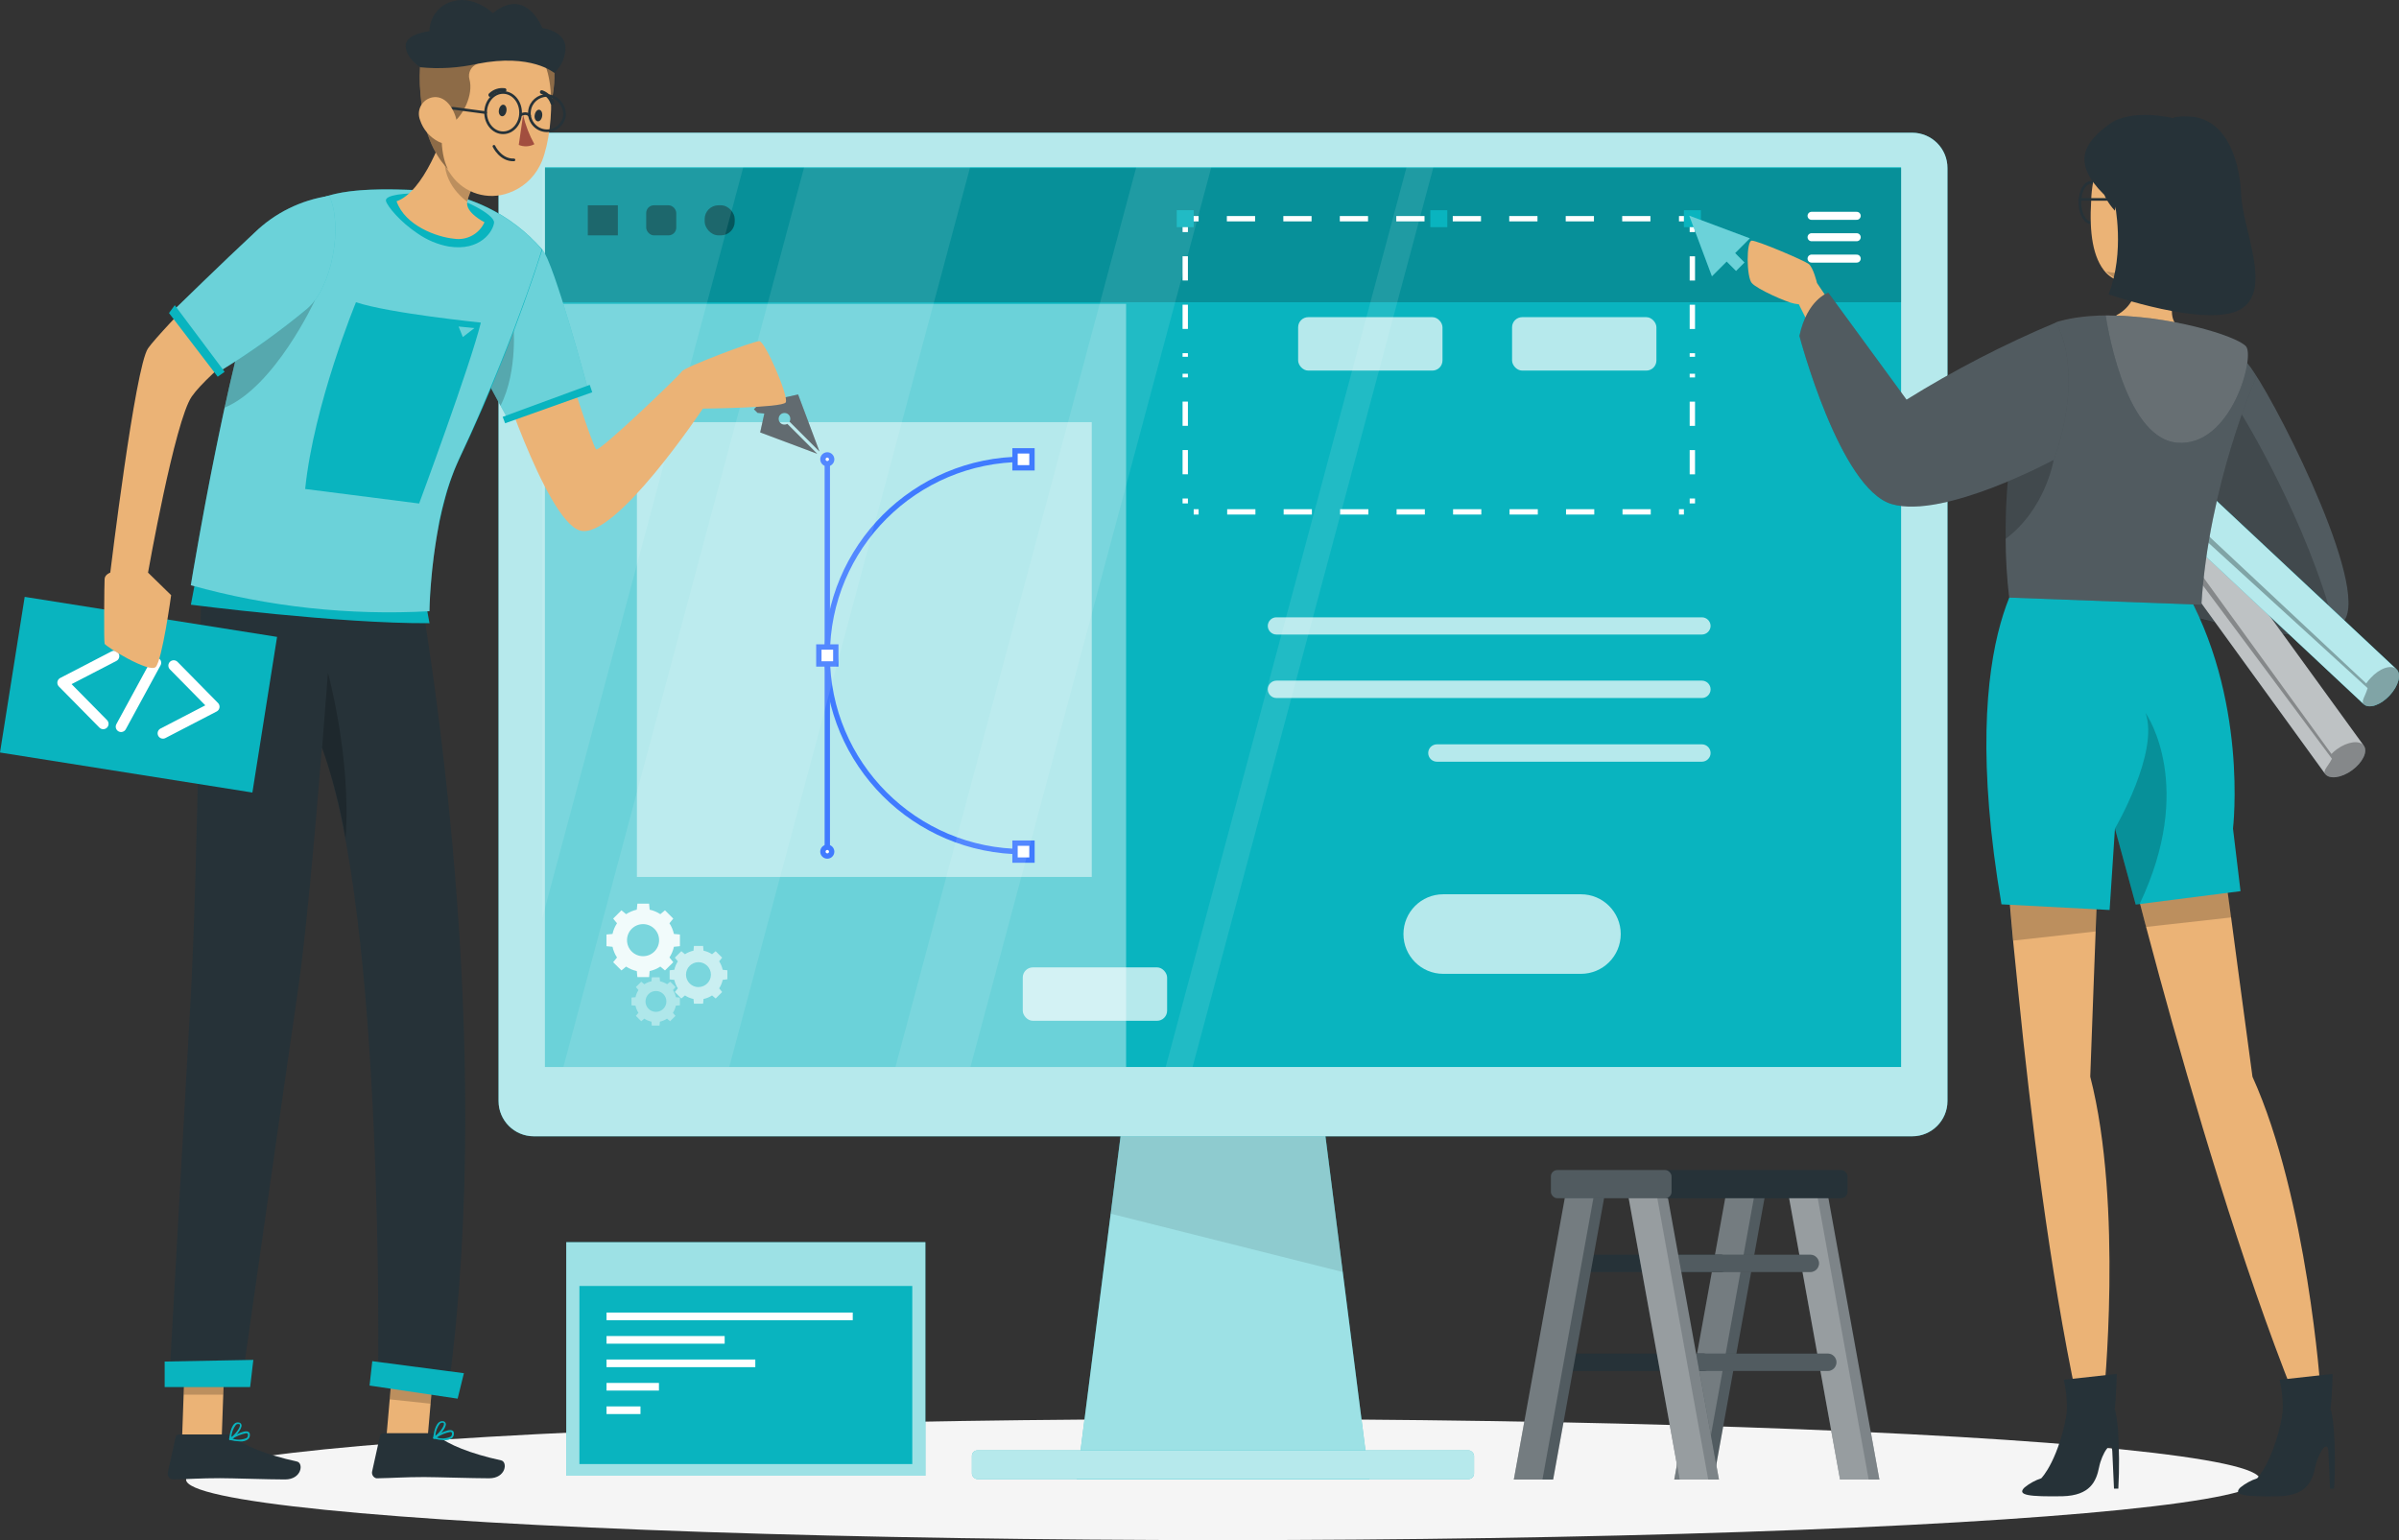 <?xml version="1.0" encoding="UTF-8"?><svg id="Capa_1" xmlns="http://www.w3.org/2000/svg" viewBox="0 0 448.57 288"><rect x="0" y="0" width="448.57" height="288" fill="#333333" stroke="none"/><defs><style>.cls-1,.cls-2{opacity:.1;}.cls-3{fill:#ebb376;}.cls-4{fill:#f5f5f5;}.cls-5,.cls-6,.cls-7,.cls-8,.cls-9,.cls-10,.cls-11,.cls-12,.cls-13{fill:#fff;}.cls-14{fill:#a24e3f;}.cls-15{fill:#09b4bf;}.cls-16{fill:#263238;}.cls-6,.cls-7,.cls-2,.cls-8,.cls-9,.cls-10,.cls-11,.cls-12,.cls-17,.cls-18,.cls-19{isolation:isolate;}.cls-6,.cls-20,.cls-18{opacity:.2;}.cls-7,.cls-17{opacity:.3;}.cls-8{opacity:.7;}.cls-9{opacity:.9;}.cls-10{opacity:.5;}.cls-11{opacity:.6;}.cls-21{stroke-width:2px;}.cls-21,.cls-22,.cls-23,.cls-24,.cls-25,.cls-26,.cls-27{fill:none;}.cls-21,.cls-22,.cls-24,.cls-26,.cls-27{stroke:#fff;}.cls-21,.cls-25,.cls-27{stroke-linecap:round;stroke-linejoin:round;}.cls-12,.cls-19{opacity:.4;}.cls-13,.cls-22,.cls-23,.cls-24,.cls-26{stroke-miterlimit:10;}.cls-13,.cls-23{stroke:#407bff;}.cls-22{stroke-dasharray:0 0 5.28 5.28;}.cls-25{stroke:#263238;stroke-width:.5px;}.cls-26{stroke-dasharray:0 0 4.53 4.53;}.cls-27{stroke-width:1.5px;}</style></defs><g id="freepik--Shadow--inject-1"><ellipse id="freepik--path--inject-1" class="cls-4" cx="228.68" cy="276.68" rx="193.89" ry="11.32"/></g><g id="freepik--Ladder--inject-1"><polygon class="cls-16" points="313.06 276.68 320.41 276.68 330.41 221.44 323.06 221.44 313.06 276.68"/><polygon class="cls-6" points="313.06 276.68 320.41 276.68 330.41 221.44 323.06 221.44 313.06 276.68"/><polygon class="cls-6" points="313.06 276.68 318.41 276.68 328.41 221.44 323.06 221.44 313.06 276.68"/><path class="cls-16" d="m292.37,237.87h29.39c.89,0,1.61-.71,1.62-1.6,0,0,0-.01,0-.02h0c0-.89-.71-1.61-1.6-1.62,0,0-.01,0-.02,0h-29.39c-.89,0-1.61.71-1.62,1.6,0,0,0,.01,0,.02h0c0,.89.71,1.61,1.6,1.62,0,0,.01,0,.02,0Z"/><path class="cls-16" d="m289.1,256.37h29.4c.9,0,1.62-.73,1.62-1.63h0c0-.89-.73-1.61-1.62-1.62h-29.4c-.89,0-1.61.73-1.62,1.62h0c0,.9.72,1.62,1.62,1.63Z"/><polygon class="cls-16" points="283.06 276.68 290.41 276.68 300.41 221.44 293.06 221.44 283.06 276.68"/><polygon class="cls-6" points="283.06 276.68 290.41 276.68 300.41 221.44 293.06 221.44 283.06 276.68"/><polygon class="cls-6" points="283.06 276.68 288.41 276.68 298.41 221.44 293.06 221.44 283.06 276.68"/><polygon class="cls-16" points="351.41 276.68 344.06 276.68 334.06 221.44 341.41 221.44 351.41 276.68"/><polygon class="cls-12" points="351.41 276.68 344.06 276.68 334.06 221.44 341.41 221.44 351.41 276.68"/><polygon class="cls-6" points="349.41 276.68 344.06 276.68 334.06 221.44 339.41 221.44 349.41 276.68"/><path class="cls-16" d="m338.5,237.87h-29.4c-.89,0-1.62-.73-1.62-1.62h0c0-.89.73-1.62,1.62-1.62h29.4c.89,0,1.62.73,1.62,1.62h0c0,.89-.73,1.62-1.62,1.62Z"/><path class="cls-16" d="m341.76,256.37h-29.39c-.89,0-1.62-.73-1.62-1.62,0,0,0,0,0-.01h0c0-.89.73-1.62,1.62-1.62h29.39c.89,0,1.62.73,1.62,1.62h0c0,.89-.72,1.62-1.61,1.63,0,0,0,0-.01,0Z"/><path class="cls-6" d="m338.5,237.87h-29.4c-.89,0-1.62-.73-1.62-1.62h0c0-.89.73-1.62,1.62-1.62h29.4c.89,0,1.62.73,1.62,1.62h0c0,.89-.73,1.62-1.62,1.62Z"/><path class="cls-6" d="m341.76,256.37h-29.39c-.89,0-1.62-.73-1.62-1.62,0,0,0,0,0-.01h0c0-.89.73-1.62,1.62-1.62h29.39c.89,0,1.62.73,1.62,1.62h0c0,.89-.72,1.62-1.61,1.63,0,0,0,0-.01,0Z"/><polygon class="cls-16" points="321.41 276.68 314.06 276.68 304.06 221.44 311.41 221.44 321.41 276.68"/><polygon class="cls-12" points="321.41 276.68 314.06 276.68 304.06 221.44 311.41 221.44 321.41 276.68"/><polygon class="cls-6" points="319.41 276.68 314.06 276.68 304.06 221.44 309.41 221.44 319.41 276.68"/><rect class="cls-16" x="289.99" y="218.8" width="55.47" height="5.27" rx="1.19" ry="1.19"/><rect class="cls-6" x="289.99" y="218.8" width="22.56" height="5.27" rx="1.19" ry="1.19"/></g><g id="freepik--Screen--inject-1"><rect class="cls-15" x="105.88" y="232.29" width="67.15" height="43.67"/><rect class="cls-11" x="105.88" y="232.29" width="67.15" height="43.67"/><rect class="cls-15" x="108.34" y="240.48" width="62.24" height="33.3"/><rect class="cls-5" x="113.41" y="245.45" width="46.04" height="1.43"/><rect class="cls-5" x="113.41" y="249.84" width="22.09" height="1.43"/><rect class="cls-5" x="113.41" y="254.23" width="27.82" height="1.43"/><rect class="cls-5" x="113.41" y="258.61" width="9.8" height="1.43"/><rect class="cls-5" x="113.41" y="263" width="6.35" height="1.43"/></g><g id="freepik--Device--inject-1"><polygon class="cls-15" points="256.01 276.68 201.35 276.68 210.6 204.01 246.76 204.01 256.01 276.68"/><polygon class="cls-11" points="256.01 276.68 201.35 276.68 207.68 226.96 210.61 204.01 246.75 204.01 251.07 237.87 256.01 276.68"/><polygon class="cls-2" points="251.07 237.87 207.68 226.96 210.61 204.01 246.75 204.01 251.07 237.87"/><path class="cls-15" d="m357.55,24.82H99.81c-3.64,0-6.59,2.95-6.59,6.59,0,0,0,0,0,.01v174.48c0,3.64,2.95,6.59,6.59,6.59h257.74c3.64,0,6.59-2.95,6.59-6.59V31.44c.02-3.64-2.92-6.6-6.56-6.62-.01,0-.02,0-.03,0Z"/><path class="cls-8" d="m357.55,24.82H99.81c-3.64,0-6.59,2.95-6.59,6.59,0,0,0,0,0,.01v174.48c0,3.64,2.95,6.59,6.59,6.59h257.74c3.64,0,6.59-2.95,6.59-6.59V31.44c.02-3.64-2.92-6.6-6.56-6.62-.01,0-.02,0-.03,0Z"/><rect class="cls-15" x="101.9" y="31.28" width="253.57" height="168.25"/><rect class="cls-15" x="181.73" y="271.22" width="93.89" height="5.37" rx="1.04" ry="1.04"/><rect class="cls-8" x="181.73" y="271.22" width="93.89" height="5.37" rx="1.04" ry="1.04"/><rect class="cls-18" x="101.9" y="31.44" width="253.57" height="25.08"/><rect class="cls-12" x="101.9" y="56.82" width="108.66" height="142.71"/><polyline class="cls-24" points="316.44 93.22 316.44 95.72 313.94 95.72"/><line class="cls-22" x1="308.66" y1="95.72" x2="226.76" y2="95.72"/><polyline class="cls-24" points="224.12 95.72 221.62 95.72 221.62 93.22"/><line class="cls-26" x1="221.62" y1="88.69" x2="221.62" y2="45.66"/><polyline class="cls-24" points="221.62 43.4 221.62 40.9 224.12 40.9"/><line class="cls-22" x1="229.4" y1="40.9" x2="311.3" y2="40.9"/><polyline class="cls-24" points="313.94 40.9 316.44 40.9 316.44 43.4"/><line class="cls-26" x1="316.44" y1="47.93" x2="316.44" y2="90.96"/><rect class="cls-15" x="314.86" y="39.31" width="3.17" height="3.17"/><rect class="cls-15" x="314.86" y="94.14" width="3.17" height="3.17"/><rect class="cls-15" x="220.03" y="39.31" width="3.17" height="3.17"/><rect class="cls-15" x="220.03" y="94.14" width="3.17" height="3.17"/><rect class="cls-15" x="267.45" y="39.31" width="3.17" height="3.17"/><rect class="cls-15" x="267.45" y="94.14" width="3.17" height="3.17"/><rect class="cls-15" x="314.86" y="66.72" width="3.17" height="3.17"/><rect class="cls-15" x="220.03" y="66.72" width="3.17" height="3.17"/><rect class="cls-8" x="282.73" y="59.31" width="26.99" height="9.99" rx="1.89" ry="1.89"/><rect class="cls-8" x="242.73" y="59.31" width="26.99" height="9.99" rx="1.89" ry="1.89"/><rect class="cls-8" x="191.24" y="180.9" width="26.99" height="9.99" rx="1.89" ry="1.89"/><line class="cls-27" x1="338.73" y1="40.36" x2="347.17" y2="40.36"/><line class="cls-27" x1="338.73" y1="44.36" x2="347.17" y2="44.36"/><line class="cls-27" x1="338.73" y1="48.36" x2="347.17" y2="48.36"/><rect class="cls-10" x="119.09" y="78.94" width="85.05" height="85.05"/><line class="cls-23" x1="154.69" y1="85.89" x2="154.69" y2="159.26"/><path class="cls-23" d="m191.37,159.26h0c-20.26,0-36.69-16.43-36.69-36.69h0c0-20.26,16.42-36.68,36.68-36.68h0"/><rect class="cls-13" x="189.79" y="84.31" width="3.17" height="3.17"/><rect class="cls-13" x="189.79" y="157.67" width="3.17" height="3.17"/><rect class="cls-13" x="153.11" y="120.99" width="3.17" height="3.17"/><path class="cls-13" d="m155.51,85.89c0,.45-.37.82-.82.82s-.82-.37-.82-.82.37-.82.82-.82c.45,0,.81.37.82.82Z"/><path class="cls-13" d="m155.51,159.26c0,.45-.37.82-.82.82-.45,0-.82-.37-.82-.82,0-.45.36-.81.81-.82.45,0,.82.36.83.81,0,0,0,0,0,.01Z"/><path class="cls-8" d="m295.61,182.11h-25.75c-4.11,0-7.44-3.33-7.44-7.44h0c0-4.11,3.33-7.44,7.44-7.44h25.75c4.11,0,7.44,3.33,7.44,7.44h0c0,4.11-3.33,7.44-7.44,7.44h0Z"/><path class="cls-8" d="m318.23,118.66h-79.55c-.9,0-1.63-.73-1.63-1.63h0c.02-.89.74-1.6,1.63-1.59h79.54c.89,0,1.62.72,1.63,1.61,0,0,0,0,0,.01h0c-.02.88-.74,1.59-1.62,1.6Z"/><path class="cls-8" d="m318.23,130.53h-79.55c-.89,0-1.62-.72-1.63-1.61,0,0,0,0,0-.01h0c0-.9.73-1.63,1.63-1.63h79.54c.9,0,1.63.73,1.63,1.63h0c0,.89-.73,1.62-1.62,1.62h0Z"/><path class="cls-8" d="m318.23,142.44h-49.55c-.9,0-1.62-.72-1.63-1.62h0c0-.9.73-1.63,1.63-1.63h49.54c.9,0,1.63.73,1.63,1.63h0c0,.89-.73,1.61-1.62,1.62Z"/><rect class="cls-19" x="109.91" y="38.39" width="5.62" height="5.62"/><rect class="cls-19" x="120.83" y="38.39" width="5.62" height="5.62" rx="1.44" ry="1.44"/><rect class="cls-19" x="131.76" y="38.39" width="5.62" height="5.62" rx="2.57" ry="2.57"/><path class="cls-9" d="m127.13,176.94v-2.19l-1.12-.1c-.16-.71-.44-1.39-.84-2l.72-.87-1.55-1.55-.87.72c-.61-.4-1.29-.68-2-.84l-.1-1.12h-2.19l-.11,1.12c-.71.16-1.39.45-2,.84l-.87-.72-1.55,1.55.72.87c-.4.61-.69,1.29-.84,2l-1.13.1v2.19l1.13.11c.15.71.44,1.39.84,2l-.72.88,1.55,1.54.87-.72c.61.4,1.29.69,2,.84l.11,1.13h2.19l.1-1.13c.71-.15,1.39-.44,2-.84l.87.72,1.55-1.54-.72-.88c.4-.61.68-1.29.84-2l1.12-.11Zm-6.89,1.87c-1.66,0-3-1.34-3-3s1.34-3,3-3,3,1.34,3,3-1.34,3-3,3Z"/><path class="cls-11" d="m136.01,183.12v-1.68l-.88-.09c-.12-.56-.34-1.1-.66-1.58l.56-.69-1.21-1.21-.68.57c-.48-.32-1.02-.54-1.59-.66l-.08-.89h-1.72l-.08.89c-.57.12-1.11.34-1.59.66l-.68-.57-1.22,1.21.57.69c-.32.48-.54,1.02-.66,1.58l-.88.09v1.71l.88.09c.12.56.34,1.1.66,1.58l-.57.69,1.22,1.21.68-.57c.48.32,1.02.54,1.59.66l.08.88h1.72l.08-.88c.57-.12,1.11-.34,1.59-.66l.68.57,1.21-1.21-.56-.69c.32-.48.54-1.02.66-1.58l.88-.12Zm-5.4,1.47c-1.29,0-2.33-1.03-2.34-2.32,0-1.29,1.03-2.33,2.32-2.34,1.29,0,2.33,1.03,2.34,2.32,0,0,0,0,0,0,0,1.28-1.03,2.32-2.31,2.33,0,0,0,0-.01,0h0Z"/><path class="cls-12" d="m127.13,187.99v-1.44l-.74-.07c-.1-.47-.29-.92-.55-1.33l.48-.57-1-1-.58.47c-.41-.26-.86-.45-1.33-.55l-.07-.74h-1.46l-.07.74c-.47.1-.92.29-1.33.55l-.58-.47-1,1,.48.57c-.26.41-.45.86-.55,1.33l-.75.07v1.44l.75.07c.1.48.28.93.55,1.34l-.48.57,1,1,.58-.48c.4.27.85.46,1.33.56l.07.74h1.44l.07-.74c.48-.1.93-.29,1.33-.56l.58.48,1-1-.48-.57c.27-.41.45-.86.55-1.34l.76-.07Zm-4.53,1.23c-1.08-.03-1.93-.92-1.9-2,.03-1.08.92-1.93,2-1.9,1.06.03,1.9.89,1.9,1.95,0,1.08-.87,1.95-1.95,1.95-.02,0-.03,0-.05,0Z"/><polygon class="cls-15" points="315.86 40.33 320.1 51.67 327.19 44.57 315.86 40.33"/><rect class="cls-15" x="322.53" y="45.63" width="2.24" height="4.97" transform="translate(60.77 242.95) rotate(-45)"/><polygon class="cls-12" points="327.19 44.57 315.86 40.33 320.1 51.67 322.86 48.91 324.61 50.67 326.19 49.09 324.44 47.33 327.19 44.57"/><path class="cls-16" d="m142.14,80.86l10.67,4-5.59-5.59c-.43.24-.96.17-1.31-.17-.43-.43-.43-1.13,0-1.56s1.13-.43,1.56,0c.34.35.41.88.17,1.31l5.59,5.59-4-10.67-3.54.78-.13-1.27-.67-.67-3.92,3.92.67.67,1.28.13-.78,3.53Z"/><path class="cls-6" d="m142.14,80.86l10.67,4-5.59-5.59c-.43.24-.96.17-1.31-.17-.43-.43-.43-1.13,0-1.56s1.13-.43,1.56,0c.34.35.41.88.17,1.31l5.59,5.59-4-10.67-3.54.78-.13-1.27-.67-.67-3.92,3.92.67.67,1.28.13-.78,3.53Z"/><g class="cls-1"><polygon class="cls-5" points="138.98 31.28 101.4 171.7 101.4 31.28 138.98 31.28"/><polygon class="cls-5" points="181.39 31.28 136.36 199.53 105.34 199.53 150.36 31.28 181.39 31.28"/><polygon class="cls-5" points="226.49 31.28 181.46 199.53 167.43 199.53 212.46 31.28 226.49 31.28"/><polygon class="cls-5" points="268.02 31.28 222.99 199.53 217.97 199.53 263 31.28 268.02 31.28"/></g></g><g id="freepik--character-2--inject-1"><path class="cls-16" d="m420.58,68.44c3.55,4.09,21.61,38.88,18.12,47s-32.43-1.24-32.43-1.24l1.73-11.47s11.24.4,12.32-.67-15.21-17.33-15.21-17.33l15.47-16.29Z"/><g class="cls-20"><path class="cls-5" d="m438.68,115.44c-.43.94-1.18,1.7-2.11,2.14h0l-.58.26h-.08c-.18.08-.36.14-.55.19-.81.26-1.65.44-2.5.52l-.73.07c-.36,0-.72.05-1.09.06h-1c-9.7,0-23.81-4.55-23.81-4.55l1.73-11.47s11.24.4,12.32-.67c.26-.26-.51-1.42-1.82-3h0c-3.18-3.91-9.55-10.42-12.18-13.08l-1.19-1.2,15.49-16.27c3.55,4.05,21.61,38.84,18.1,47Z"/></g><path class="cls-18" d="m436.59,117.55h0l-.58.26h-.08c-.18.08-.36.14-.55.19-.81.26-1.65.44-2.5.52l-.73.07c-.36,0-.72.05-1.09.06h-1c-9.7,0-23.81-4.55-23.81-4.55l1.73-11.47s12.66,1.07,13.74,0h0c.2-.42-1.2-1.84-3.27-3.65h0c-3.18-3.91-9.55-10.42-12.18-13.08l7.32-7.82,5.57-.6s12.33,19.96,17.43,40.07Z"/><path class="cls-16" d="m384.09,67.26c-2,1.45-3,3.51-2.2,4.6l52.84,72.85c.79,1.09,3.06.79,5.06-.66s3-3.52,2.2-4.6l-52.84-72.86c-.79-1.08-3.05-.79-5.06.67Z"/><path class="cls-8" d="m389.15,66.59l52.84,72.85c.79,1.08-.2,3.14-2.2,4.6s-4.27,1.74-5.05.66l-52.84-72.86c-.41-.78-.34-1.72.19-2.42.27-.48.61-.92,1-1.31.31-.32.64-.6,1-.86,2.01-1.44,4.27-1.74,5.06-.66Z"/><path class="cls-17" d="m441.99,139.44c.79,1.08-.2,3.14-2.2,4.6s-4.27,1.74-5.05.66c-.44-.6.65-1.51,1.29-2.82l-53.94-72.44c.27-.48.61-.92,1-1.31l52.85,72.86c.31-.32.64-.61,1-.87,2-1.46,4.26-1.76,5.05-.68Z"/><path class="cls-15" d="m377.55,65.24c-1.69,1.8-2.27,4-1.29,4.93l65.7,61.51c1,.92,3.15.2,4.84-1.61s2.27-4,1.29-4.94l-65.7-61.51c-.98-.91-3.15-.18-4.84,1.62Z"/><path class="cls-8" d="m382.39,63.63l65.7,61.51c1,.91.4,3.12-1.29,4.93s-3.86,2.52-4.84,1.61l-65.7-61.51c-.55-.69-.65-1.63-.27-2.42.18-.52.43-1.02.74-1.48.25-.35.52-.69.82-1,1.69-1.83,3.86-2.56,4.84-1.64Z"/><path class="cls-17" d="m448.09,125.14c1,.91.4,3.12-1.29,4.93s-3.86,2.52-4.84,1.61c-.54-.51.36-1.6.74-3l-66.71-60.91c.18-.52.43-1.02.74-1.48l65.71,61.52c.24-.36.51-.69.81-1,1.69-1.87,3.86-2.59,4.84-1.67Z"/><path class="cls-3" d="m393.34,261.54l-5,.08c-5.09-23.91-8.69-53.5-10.93-75.82-.35-3.5-.67-6.81-1-9.9-.13-1.47-.26-2.88-.38-4.24-.6-6.71-1-12-1.26-15.32-.18-2.4-.27-3.72-.27-3.72h18.18l-.17,4.61-.6,15.21-.06,1.74-.38,10.05-.63,17.11c6.21,24.1,2.5,60.2,2.5,60.2Z"/><path class="cls-3" d="m433.94,260.26l-4.93.93c-9.87-24.67-19.14-56.26-25.17-78.33-.93-3.42-1.79-6.62-2.56-9.52,0-.15-.07-.29-.11-.43-1.52-5.76-2.69-10.35-3.42-13.26l-.87-3.53,17.8-3.08,1,7.5,1.49,11,.29,2.16,1,7.51,2.71,20.14c10.28,22.7,12.77,58.91,12.77,58.91Z"/><path class="cls-18" d="m417.22,171.56l-15.94,1.78c0-.15-.07-.29-.11-.43-1.52-5.76-2.69-10.35-3.42-13.26l18,.89,1.47,11.02Z"/><path class="cls-18" d="m392.47,157.23l-.56,15.21-.06,1.74-15.4,1.71c-.13-1.47-.26-2.88-.38-4.24-.6-6.71-1-12-1.26-15.32l17.66.9Z"/><path class="cls-16" d="m378.55,278.16c.93-.76,1.99-1.34,3.13-1.72h0s3.41-3.38,5.06-13.56l4.46-1.17c1.55-.37,3.17.26,4.06,1.59.12.18.22.38.28.59.23,1.09.39,2.2.48,3.31.25,3.72.27,7.46.07,11.18h-.81l-.32-7c-.12-2.39-1.95.41-2.47,3s-1.63,5.29-6.85,5.42c-6.1.09-8.63-.15-7.09-1.64Z"/><path class="cls-16" d="m395.42,263.44c.29-2.38.38-6.52.38-6.52l-9.92,1.1s1.2,4.71.21,8.25c5-1.37,9.33-2.83,9.33-2.83Z"/><path class="cls-16" d="m418.91,278.16c.93-.75,1.99-1.33,3.13-1.71h0s3.41-3.38,5.05-13.56l4.47-1.17c1.55-.37,3.17.26,4.06,1.59.12.18.22.38.28.59.23,1.09.39,2.2.48,3.31.25,3.72.27,7.46.06,11.18h-.76l-.32-7c-.12-2.39-1.95.41-2.47,3s-1.63,5.29-6.86,5.42c-6.13.08-8.66-.16-7.12-1.65Z"/><path class="cls-16" d="m435.77,263.44c.3-2.38.39-6.52.39-6.52l-9.92,1.1s1.2,4.71.21,8.25c5-1.37,9.32-2.83,9.32-2.83Z"/><path class="cls-15" d="m418.94,166.65l-18.87,2.41-.73.09-3.88-14.22-1,15.24-20.22-1.06c-9-52.87,6.39-65.36,6.39-65.36l27.43,5.52c12.42,21.12,9.47,45.66,9.47,45.66l1.41,11.72Z"/><path class="cls-25" d="m392.96,37.88c0,2.08-.92,3.76-2,3.76s-2.06-1.68-2.06-3.76.92-3.76,2.06-3.76,2,1.68,2,3.76Z"/><path class="cls-3" d="m406.51,50.44c-.07.07-.15.13-.24.18-1.14.87-2.44,1.51-3.83,1.87-4.05.94-6.82.38-8.63-1.45h0c-2.53-2.75-3.16-7.62-2.8-13.5.06-2.34.49-4.65,1.28-6.86v-.11s.06-.17.1-.25c1.01-2.53,3.23-4.37,5.9-4.89,1.14-.25,2.3-.39,3.47-.39,11.47-.09,13.53,18.89,4.75,25.4Z"/><path class="cls-18" d="m406.27,50.65c-1.15.82-2.45,1.4-3.83,1.71-4.05.94-6.82.25-8.63-1.61,2.42.6,4.98.39,7.27-.6,1.72-.63,3.63-.45,5.19.5Z"/><path class="cls-3" d="m407.43,61c.71,3.26-3.52,4.59-3.52,4.59-6.91-3-8.19-6.63-8.19-6.63,5.77-3,4.1-11.51,4.1-11.51l1.17.58,8.23,1.61s-2.28,4.38-2.58,5.38h0c-1.56,5.25.79,5.98.79,5.98Z"/><path class="cls-16" d="m392.28,30.63s-.63,8,7,11.49c0,0,3.27,8.35,8.08,8.46,6.57.16,12.35-9.17,10.08-18.68-2.97-12.34-21.66-13.34-25.16-1.27Z"/><path class="cls-3" d="m395.4,39.81c0-1.25,1-3.36,3-3.07s3.14,5.27-1.82,6.38c-.75.16-1.18-.68-1.18-3.31Z"/><path class="cls-16" d="m406.27,22.09s-7.66-1.94-11.9,1.15c-4.95,3.6-6.83,7.32-1,13.1,0,0,12.87-4.17,17.15-3.29,2.5.5,4.96,1.22,7.34,2.13.93-8.5-7.31-14.83-11.59-13.09Z"/><path class="cls-16" d="m395.4,37.88s2,9.26-1.14,17.16c0,0,18.2,6.31,24.53,2.88s.53-14.94.26-21.58-3.15-16.45-12.78-14.25-10.87,15.79-10.87,15.79Z"/><line class="cls-25" x1="388.85" y1="37.29" x2="396.54" y2="37.29"/><path class="cls-18" d="m400.07,169.06l-.73.09-3.88-14.22s8.32-14.21,5.72-21.61c.37.52,9.33,13.81-1.11,35.74Z"/><path class="cls-16" d="m384.49,60.28s9.15-3.26,22.94.72,14.31,9.85,14.31,9.85c0,0-8.74,19.81-10.12,42.24l-35.94-1.34s-4.29-31.66,8.81-51.47Z"/><path class="cls-6" d="m421.74,70.85s-8.74,19.81-10.12,42.24l-35.94-1.34c-.43-3.65-.65-7.32-.66-11-.07-5.38.26-10.76,1-16.09,1.2-8.3,3.67-17.16,8.47-24.42,0,0,9.15-3.26,22.94.72s14.31,9.89,14.31,9.89Z"/><path class="cls-18" d="m383.99,86.05s-1.49,9.12-9,14.74c-.07-5.38.26-10.76,1-16.09l8,1.35Z"/><path class="cls-3" d="m344.28,59.65l-4.53-6.72s-.69-2.92-1.57-3.58-9.58-4.37-10.63-4.35-1,6.78,0,7.93,6.54,3.61,8,3.86.74,0,.74,0l4,8,3.99-5.14Z"/><path class="cls-16" d="m384.49,60.28c-9.7,4.06-19.07,8.9-28,14.46l-14.63-20s-3.94,1.22-5.4,8.08c0,0,7.51,28.61,17.27,31.45s30.28-8.27,30.28-8.27c0,0,5.94-14.86.48-25.72Z"/><path class="cls-6" d="m384.49,60.28c-9.7,4.06-19.07,8.9-28,14.46l-14.63-20s-3.94,1.22-5.4,8.08c0,0,7.51,28.61,17.27,31.45s30.28-8.27,30.28-8.27c0,0,5.94-14.86.48-25.72Z"/><path class="cls-16" d="m393.74,59.02s3.19,22.84,13.3,23.76,14.64-16,12.93-18-14.74-5.91-26.23-5.76Z"/><path class="cls-7" d="m393.74,59.02s3.19,22.84,13.3,23.76,14.64-16,12.93-18-14.74-5.91-26.23-5.76Z"/></g><g id="freepik--character-1--inject-1"><g id="freepik--group--inject-1"><polygon class="cls-3" points="34.04 269.11 41.45 269.11 42.06 251.95 34.65 251.95 34.04 269.11"/><path class="cls-16" d="m42.47,268.25h-9c-.31,0-.57.21-.63.51l-1.46,6.59c-.13.59.24,1.17.83,1.3,0,0,0,0,0,0h.24c2.91-.05,5-.23,8.68-.23,2.26,0,9,.24,12.16.24s3.51-3.07,2.24-3.35c-5.71-1.25-10-3-11.83-4.61-.34-.3-.78-.46-1.24-.45Z"/><path class="cls-15" d="m42.98,269.28c-.07-.02-.12-.08-.13-.15-.01-.07.02-.14.08-.17.27-.17,2.66-1.64,3.48-1.22.19.09.31.28.3.49.06.36-.09.72-.37.94-.41.29-.92.42-1.42.38-.65-.02-1.3-.11-1.94-.27Zm.51-.25c.86.29,1.81.25,2.64-.13.18-.16.26-.39.23-.63,0-.14-.06-.21-.11-.21-.07-.04-.15-.05-.23-.05-.9.18-1.76.52-2.53,1.02Z"/><path class="cls-15" d="m42.93,269.31c-.05-.04-.08-.1-.08-.16,0-.1.19-2.23,1-2.93.2-.18.47-.26.74-.22.27,0,.51.19.57.46.15.78-1.33,2.41-2.1,2.83h-.08l-.05.02Zm1.19-2.87c-.52.67-.82,1.48-.87,2.32.76-.58,1.7-1.81,1.61-2.29,0,0,0-.18-.26-.18h-.08c-.15,0-.29.05-.4.15Z"/><polygon class="cls-18" points="34.65 251.96 42.06 251.96 41.74 260.81 34.33 260.81 34.65 251.96"/><polygon class="cls-3" points="72.17 269.66 79.82 270.47 81.25 253.99 73.61 253.18 72.17 269.66"/><path class="cls-16" d="m80.62,268.01h-8.94c-.3,0-.56.21-.63.51l-1.46,6.6c-.15.58.2,1.17.77,1.32,0,0,.01,0,.02,0h.24c2.91-.05,5-.23,8.69-.23,2.25,0,9,.23,12.15.23s3.51-3.07,2.24-3.35c-5.71-1.24-10-3-11.83-4.61-.34-.31-.79-.47-1.25-.47Z"/><path class="cls-15" d="m81.13,269.04c-.07-.02-.12-.08-.13-.15-.02-.07.02-.14.09-.17.26-.17,2.65-1.64,3.47-1.21.19.08.31.27.3.48.05.36-.09.72-.36.95-.42.28-.93.41-1.43.37-.65-.02-1.3-.11-1.94-.27Zm.51-.24c.87.29,1.81.24,2.64-.14.18-.16.26-.39.23-.63,0-.14-.06-.2-.11-.2-.07-.04-.14-.06-.22-.05-.89.17-1.74.52-2.5,1.02h-.04Z"/><path class="cls-15" d="m81.09,269.08c-.06-.03-.09-.09-.09-.16,0-.11.19-2.23,1.05-2.93.21-.17.47-.26.74-.23.28,0,.51.19.57.46.15.79-1.33,2.42-2.1,2.83h-.08l-.09.03Zm1.18-2.88c-.52.66-.82,1.47-.87,2.31.76-.57,1.7-1.81,1.61-2.29,0,0,0-.18-.26-.18h-.07c-.15,0-.3.06-.41.16Z"/><polygon class="cls-18" points="73.61 253.18 81.25 253.99 80.5 262.49 72.86 261.68 73.61 253.18"/><path class="cls-16" d="m37.68,101.49h39.33c3.73,20.41,15.43,92.62,7,157l-13.31-1.65s1.23-85.41-10.51-117c-1.35,16.9-3,34.88-4.35,44.45-3.42,23.55-10.74,75-10.74,75h-13.51s2.77-49.26,4.05-72.4c1.4-25.15,2.04-80.24,2.04-85.4Z"/><polygon class="cls-15" points="85.57 261.55 69.1 259.1 69.61 254.54 86.74 256.79 85.57 261.55"/><polygon class="cls-15" points="46.77 259.38 30.79 259.38 30.79 254.61 47.37 254.3 46.77 259.38"/><path class="cls-18" d="m60.23,139.81c1.93,5.54,3.4,11.22,4.39,17,1.1-15-3.3-31-3.3-31l-1.09,14Z"/><path class="cls-15" d="m36.59,108.33l-.9,4.75s27.51,3.56,44.62,3.46l-.6-3.26-43.12-4.95Z"/><path class="cls-3" d="m92.42,67.2s9.51,30,16,32,23-22.79,23-22.79c0,0,14.83-.14,15.49-1.15s-3.85-11.46-4.93-11.47-14,4.85-14.49,5.67-15.32,15-16,14.58-6.32-18.25-6.32-18.25l-12.75,1.41Z"/><path class="cls-3" d="m133.38,74.79c.12-.02.23-.05.35-.09l-.17-.11c-.05.07-.11.14-.18.2Z"/><path class="cls-15" d="m87.02,63.74l1.16,2.13,5.41,10,1.13,2.07,15.19-5.28s-6.32-23.58-8.51-26l-14.38,17.08Z"/><path class="cls-12" d="m87.02,63.74l1.16,2.13,5.41,10,1.13,2.07,15.19-5.28s-6.32-23.58-8.51-26l-14.38,17.08Z"/><path class="cls-18" d="m88.18,65.87l5.41,10c3.35-6.57,2.38-15.57,2.38-15.57l-7.79,5.57Z"/><path class="cls-15" d="m101.4,46.67c-5.78-6.68-14.05-10.69-22.88-11.1-14.88-.7-19.56.78-25,5.64-7.95,7.1-17.84,68.23-17.84,68.23,14.51,4.04,29.58,5.68,44.62,4.85,0,0,.18-17,5.55-28.41,6.05-12.71,11.24-25.81,15.55-39.21Z"/><path class="cls-12" d="m35.68,109.44c14.51,4.04,29.58,5.68,44.62,4.86,0,0,0-2.1.29-5.31.12-1.52.3-3.3.55-5.22s.61-4.11,1-6.29c.24-1.17.52-2.35.82-3.52.7-2.78,1.65-5.49,2.84-8.09.66-1.4,1.3-2.79,1.92-4.15,1.07-2.38,2.09-4.69,3-6.9,2-4.65,3.7-8.9,5.12-12.62,1-2.67,1.9-5.06,2.63-7.11.81-2.29,1.45-4.17,1.92-5.57.61-1.85.91-2.86.91-2.86-.5-.62-1.03-1.21-1.6-1.77-5.58-5.5-12.96-8.8-20.78-9.3h-.5c-11.34-.53-16.75.2-21.09,2.73-1.4.84-2.71,1.82-3.91,2.92-1.13,1.22-2.02,2.65-2.62,4.2-1.85,4.3-3.37,8.73-4.54,13.26l-.66,2.43c-1,3.71-1.94,7.66-2.84,11.66-.26,1.14-.51,2.28-.76,3.41-.37,1.74-.74,3.47-1.09,5.18-.9,4.31-1.71,8.49-2.42,12.25-1,5.4-1.81,9.92-2.29,12.73-.33,1.98-.52,3.08-.52,3.08Zm43.7-73.3c1,.03,2,.1,3,.23,4,.54,10.15,3.75,10,5.27s-2.49,5.4-8.47,4.46c-2.08-.38-4.06-1.21-5.8-2.42-3.3-2.18-5.7-5.13-5.94-6.09-.3-1.15,3.58-1.54,7.22-1.43v-.02Z"/><path class="cls-15" d="m66.56,56.52s-7.88,19.07-9.5,34.92l21.31,2.72s9.56-25.77,11.54-33.83c0-.02-17.02-1.72-23.35-3.81Z"/><polygon class="cls-12" points="85.75 61.06 88.71 61.35 86.54 63.03 85.75 61.06"/><path class="cls-3" d="m74.15,37.64c1.61,4.6,7.6,6.7,10.74,7,2.38.37,4.71-.89,5.7-3.08,0,0-3.59-1.79-3.23-3.8.25-1.23.76-2.39,1.48-3.42.37-.59.78-1.15,1.22-1.69l-5.75-12.33c-1.28,5.34-5.21,15.6-10.16,17.32Z"/><path class="cls-18" d="m84.08,26.01c-2.74,6,1.13,10.13,3.28,11.71.25-1.23.76-2.39,1.48-3.42l-4.76-8.29Z"/><path class="cls-3" d="m103.36,10s1.84,10.16-3.46,14.23-5.84-14.91-5.84-14.91l9.3.68Z"/><path class="cls-19" d="m103.36,10s1.84,10.16-3.46,14.23-5.84-14.91-5.84-14.91l9.3.68Z"/><path class="cls-3" d="m84.41,32.78c2.43,3.39,6.82,4.73,10.73,3.29,2.48-.87,4.54-2.66,5.75-5,.17-.31.32-.65.47-1,2.48-6.31,3-21.71-3.68-21.14-5.52.47-10.92-1.23-13.74,3.54-.81,1.36-1.28,2.89-1.38,4.46-.6,7.36-1.3,11.63,1.85,15.85Z"/><path class="cls-16" d="m93.29,20.57c-.12.58.16,1.11.55,1.17s.77-.39.86-1-.17-1.11-.55-1.16-.77.39-.86.99Z"/><path class="cls-16" d="m99.98,21.52c-.12.58.17,1.11.55,1.17s.77-.39.85-1-.16-1.11-.55-1.17-.77.44-.85,1Z"/><path class="cls-14" d="m97.81,21.51c.45,1.91,1.16,3.74,2.11,5.46-.91.47-1.97.52-2.92.13l.81-5.59Z"/><path class="cls-16" d="m91.53,18.11c.12.04.26,0,.35-.09.62-.64,1.51-.95,2.39-.84.19.04.38-.08.42-.27.04-.18-.07-.37-.26-.41,0,0,0,0-.01,0h0c-1.1-.16-2.22.21-3,1-.13.14-.13.36,0,.5h0s.07.08.11.11Z"/><path class="cls-16" d="m103.18,19.62c.06.02.14.02.2,0,.18-.04.28-.22.24-.4,0,0,0-.02,0-.03h0c-.32-1.08-1.15-1.94-2.22-2.3-.18-.06-.37.04-.43.22,0,0,0,.01,0,.02h0c-.05.18.06.38.24.43h0c.84.31,1.48.99,1.74,1.85.04.11.13.18.24.21Z"/><path class="cls-25" d="m92.36,27.36s1.23,2.64,3.74,2.54"/><path class="cls-3" d="m89.17,8.67l.1,3.26c-1.18.43-1.83,1.7-1.49,2.91.78,2.8-1.15,6.86-3.38,8.34,0,0,0-1.18-1-1s-1.31,6.32.34,9.41c0,0-3.53-3.25-4.58-9.82-1-6.07-.81-9.92,0-12.83l10.01-.27Z"/><path class="cls-19" d="m89.17,8.67l.1,3.26c-1.18.43-1.83,1.7-1.49,2.91.78,2.8-1.15,6.86-3.38,8.34,0,0,0-1.18-1-1s-1.31,6.32.34,9.41c0,0-3.53-3.25-4.58-9.82-1-6.07-.81-9.92,0-12.83l10.01-.27Z"/><path class="cls-16" d="m78.6,12.58c3.57.35,7.17.13,10.67-.65,10.07-2,14.36,1.7,14.36,1.7,1.41-1.27,2.18-3.1,2.09-5-.29-2.9-4.32-3.39-4.32-3.39,0,0-1.21-3.27-3.88-4.26s-5.35,1.49-5.35,1.49c0,0-3.33-3.22-7.21-2.3-2.69.55-4.63,2.91-4.65,5.66,0,0-4.55.46-4.45,2.8s2.74,3.95,2.74,3.95Z"/><ellipse class="cls-25" cx="94.07" cy="21.06" rx="3.27" ry="3.77"/><path class="cls-25" d="m105.56,21.62c-.26,1.8-1.93,3.06-3.74,2.8-1.8-.26-3.06-1.93-2.8-3.74.23-1.62,1.62-2.83,3.26-2.83,1.94.15,3.4,1.83,3.27,3.77Z"/><path class="cls-25" d="m97.33,21.51s1.06-.66,1.69.11"/><path class="cls-25" d="m90.8,21.06l-5.73-.77c-.75-.1-1.51.11-2.11.57l-.25.2"/><path class="cls-3" d="m78.54,22.44c.57,1.76,1.82,3.22,3.47,4.06,2.19,1.09,3.75-.75,3.53-3.06-.2-2.06-1.57-5.16-4-5.28-1.72-.06-3.16,1.29-3.22,3.01-.01.43.06.86.22,1.27Z"/><path class="cls-18" d="m42,76.23c9.44-3.92,16.9-20.11,16.9-20.11l-5.36-3.24-7.28,5.85-.66,2.43c-1,3.71-1.94,7.66-2.84,11.66-.26,1.14-.51,2.28-.76,3.41Z"/><polygon class="cls-15" points="93.99 77.95 110.27 71.97 110.74 73.35 94.45 79.15 93.99 77.95"/><rect class="cls-15" x="11.17" y="106.02" width="29.47" height="47.78" transform="translate(-106.46 135.15) rotate(-80.99)"/><polyline class="cls-21" points="21.31 122.7 11.72 127.67 19.3 135.36"/><polyline class="cls-21" points="30.47 137.13 40.05 132.16 32.48 124.47"/><line class="cls-21" x1="22.64" y1="135.89" x2="29.14" y2="123.94"/><path class="cls-3" d="m47.89,43.82s-17.79,17.85-20.21,21.32-7.06,41.94-7.06,41.94c0,0-1,.34-1.06,1.17s-.16,11.63,0,12.13,8.34,5.55,9.55,4.35,2.89-13.43,2.89-13.43l-4.32-4.22s5-28.33,8.17-32.92,16.09-14.41,16.09-14.41l-4.05-15.93Z"/><path class="cls-15" d="m61.56,36.63c2.59,5.49.62,17.05-4.16,21.13-5.06,4.19-10.4,8.03-16,11.47l-8.72-11.43s9.28-9.06,14.9-14.28c3.82-3.71,8.71-6.12,13.98-6.89Z"/><path class="cls-12" d="m61.56,36.63c2.59,5.49.62,17.05-4.16,21.13-5.06,4.19-10.4,8.03-16,11.47l-8.72-11.43s9.28-9.06,14.9-14.28c3.82-3.71,8.71-6.12,13.98-6.89Z"/><polygon class="cls-15" points="32.68 57.07 31.6 58.54 40.71 70.45 42 69.53 32.68 57.07"/></g></g></svg>